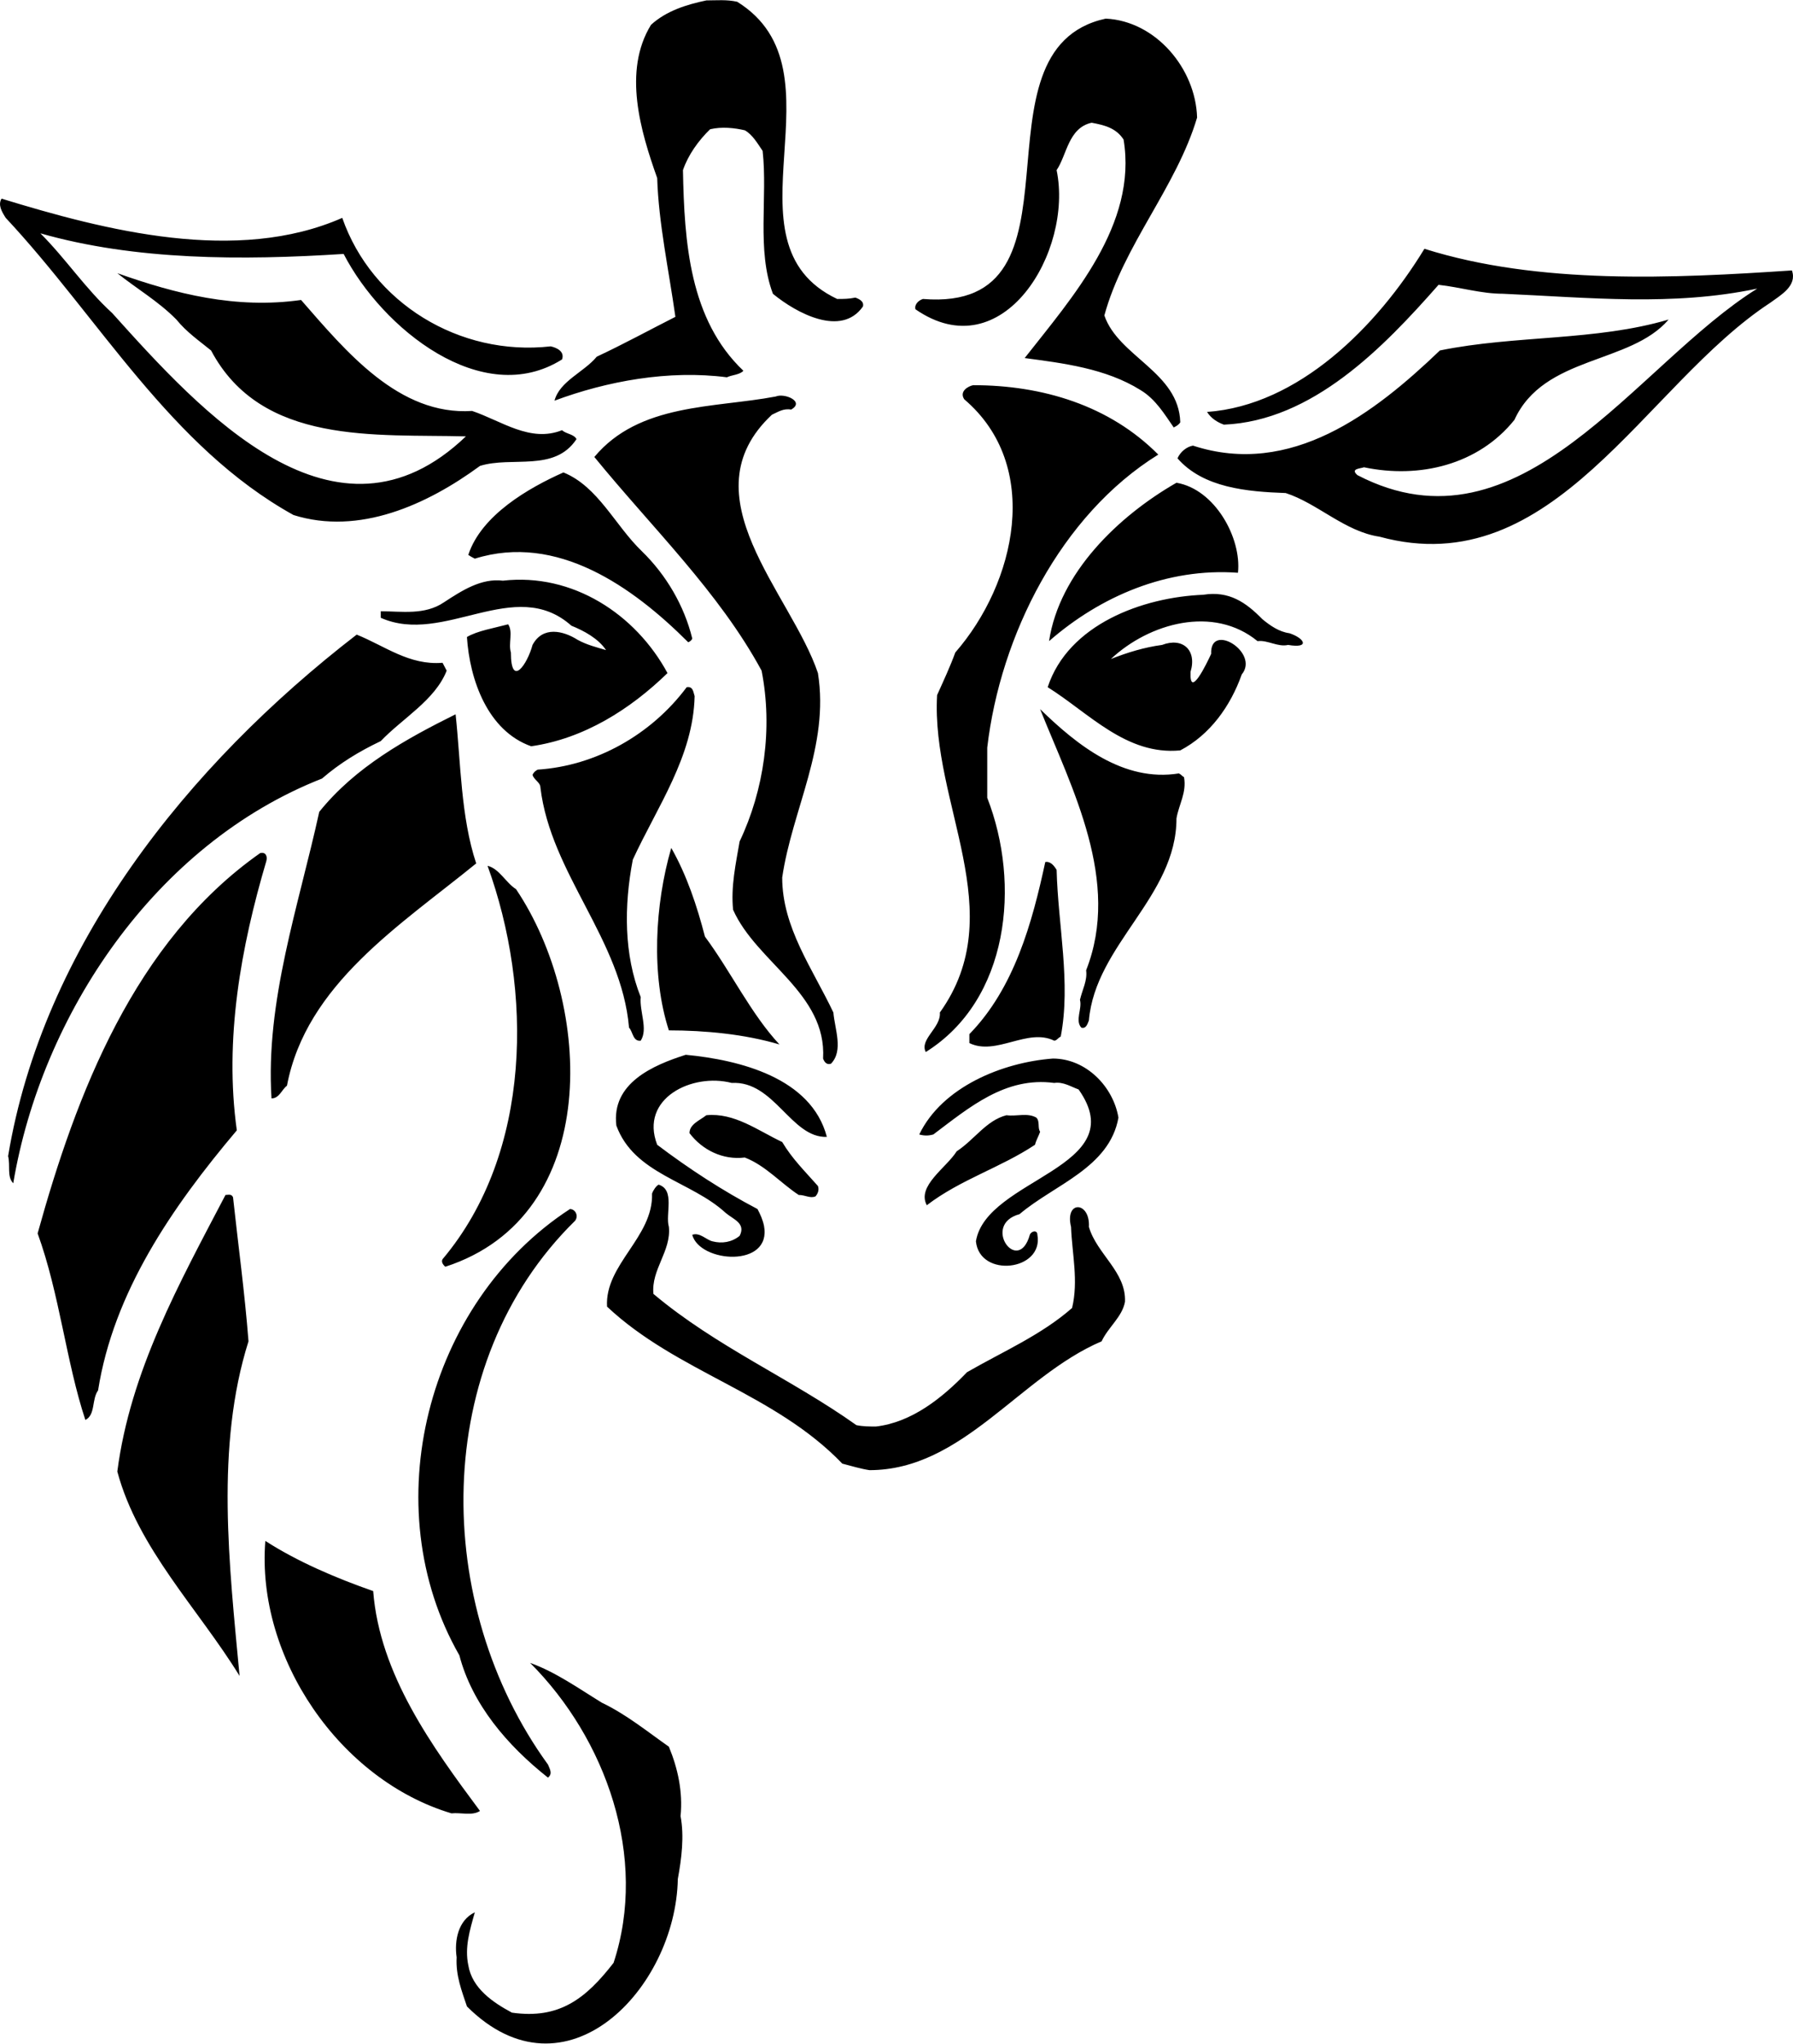 <?xml version="1.0" encoding="UTF-8"?>
<!DOCTYPE svg PUBLIC "-//W3C//DTD SVG 1.0//EN" "http://www.w3.org/TR/2001/REC-SVG-20010904/DTD/svg10.dtd">
<!-- Creator: CorelDRAW -->
<svg xmlns="http://www.w3.org/2000/svg" xml:space="preserve" width="1.463in" height="1.667in" version="1.0" shape-rendering="geometricPrecision" text-rendering="geometricPrecision" image-rendering="optimizeQuality" fill-rule="evenodd" clip-rule="evenodd"
viewBox="0 0 1462.98 1666.67"
 xmlns:xlink="http://www.w3.org/1999/xlink"
 xmlns:xodm="http://www.corel.com/coreldraw/odm/2003">
 <g id="Layer_x0020_1">
  <path fill="black" d="M576.3 0.18c8.13,0 16.81,-0.84 25.22,1.12 91.07,56.61 -15.97,196.16 81.55,242.4 5.32,0 9.53,0 14.85,-1.12 3.08,1.12 7.29,3.08 6.17,7.29 -17.65,25.22 -54.36,5.32 -73.42,-10.37 -13.45,-35.59 -4.2,-78.74 -8.41,-116.57 -4.2,-6.17 -8.41,-13.45 -14.57,-16.81 -8.41,-1.96 -18.78,-3.09 -28.3,-0.84 -9.53,9.25 -17.94,21.02 -22.14,33.35 1.12,58.85 5.32,121.9 49.32,163.65 -3.08,3.36 -9.53,3.36 -13.45,5.32 -47.36,-6.17 -97.8,3.09 -140.68,19.06 4.2,-15.97 24.1,-23.26 34.47,-35.87 22.14,-10.37 43.15,-21.86 64.17,-32.51 -5.33,-37.83 -13.73,-76.5 -14.85,-113.21 -13.45,-37.83 -28.3,-87.15 -5.04,-124.98 12.61,-11.49 29.15,-16.54 45.12,-19.9zm325.91 14.85c40.91,1.96 73.42,40.91 74.54,80.71 -16.81,56.61 -59.97,103.96 -75.66,161.41 11.49,33.63 60.81,46.24 61.93,87.15 -1.12,1.96 -3.08,3.08 -5.33,4.2 -7.28,-10.37 -14.57,-22.98 -27.18,-30.54 -28.3,-17.65 -63.05,-21.86 -94.44,-26.06 38.67,-49.32 92.2,-109.01 80.7,-178.22 -6.17,-9.53 -15.69,-11.77 -26.06,-13.73 -19.06,4.2 -20.18,26.34 -28.58,38.67 13.73,66.13 -44,162.81 -115.18,113.49 -1.12,-4.2 3.08,-7.56 6.17,-8.41 141.8,11.49 33.63,-203.45 149.08,-228.67zm-900.94 146.84c84.91,26.06 191.96,53.52 277.99,15.69 24.1,69.22 95.56,113.21 170.1,104.8 5.04,1.12 11.49,4.2 9.25,10.65 -65.01,40.91 -146.84,-25.22 -178.22,-86.03 -82.95,5.32 -169.82,5.32 -247.44,-16.81 21.02,21.02 36.71,45.11 58.57,65.01 72.58,80.71 182.43,202.33 288.63,100.6 -73.42,-1.96 -166.74,7.57 -207.93,-70.06 -9.25,-7.56 -19.9,-14.85 -28.3,-25.22 -14.57,-14.85 -32.51,-25.22 -48.2,-37.83 47.36,16.81 96.68,29.42 149.93,21.86 36.71,42.03 79.86,94.43 139.55,90.51 24.1,8.13 47.36,26.06 73.42,15.69 3.08,3.08 9.53,3.08 11.77,7.28 -17.94,27.19 -52.69,13.73 -78.75,21.86 -43.15,31.67 -98.64,56.89 -152.16,40.07 -100.6,-55.77 -158.33,-160.57 -234.83,-242.4 -3.37,-5.32 -6.45,-10.65 -3.37,-15.69zm1160.99 40.91c93.32,29.43 203.45,24.1 299.84,17.65 4.48,12.61 -9.22,20.18 -17.63,26.34 -102.86,67.26 -176.28,229.79 -318.92,190.83 -28.3,-4.2 -50.44,-27.18 -76.5,-35.59 -31.39,-1.12 -67.25,-4.2 -88.27,-28.31 2.24,-5.32 7.57,-9.53 12.61,-10.37 79.87,26.06 147.96,-26.34 201.48,-77.63 61.93,-12.61 126.94,-7.56 186.63,-25.22 -31.39,36.71 -101.72,29.15 -125.82,81.83 -29.43,36.71 -77.62,48.2 -122.74,38.67 -3.08,1.12 -11.49,1.12 -5.32,6.44 133.39,69.22 226.7,-90.23 326.19,-152.17 -68.94,14.57 -137.31,7.29 -207.65,4.2 -17.65,0 -34.47,-5.32 -52.4,-7.28 -45.12,51.28 -102.85,110.97 -175.15,114.05 -5.32,-1.96 -10.37,-5.04 -13.73,-10.37 74.54,-5.33 138.43,-69.22 177.38,-133.11zm-368.22 111.25c56.61,0 111.25,16.53 151.04,56.61 -79.58,49.32 -128.91,147.68 -139.55,239.03 0,13.73 0,27.46 0,40.91 27.46,70.34 17.93,164.78 -50.16,207.37 -5.33,-10.37 12.61,-19.89 11.49,-32.22 58.57,-81.83 -7.29,-169.82 -2.24,-258.93 5.32,-11.77 10.65,-23.26 14.85,-34.75 49.32,-56.61 71.18,-152.17 7.29,-206.53 -4.2,-6.44 3.08,-10.65 7.28,-11.49zm-161.13 9.24c7.29,-3.08 24.1,4.2 12.61,10.65 -6.44,-1.12 -10.65,1.96 -15.69,4.2 -70.34,65.85 15.69,145.72 37.55,210.73 9.53,59.69 -21.02,111.25 -29.15,166.74 0,40.91 24.94,74.54 41.76,110.13 1.12,13.45 8.41,31.1 -1.96,41.75 -3.36,1.12 -5.32,-1.12 -6.44,-4.2 3.08,-53.24 -54.37,-78.46 -73.42,-121.34 -1.96,-18.77 2.24,-37.83 5.32,-55.76 19.9,-41.76 27.19,-92.2 17.93,-139.28 -34.75,-64.17 -89.39,-116.57 -136.47,-174.3 36.71,-44 97.52,-39.8 147.96,-49.32zm-173.18 61.93c28.3,11.49 42.04,43.15 63.89,64.17 20.18,19.61 34.75,44.83 41.19,71.18 0,1.12 -2.24,3.08 -3.36,3.08 -45.11,-45.12 -107.05,-89.11 -174.02,-68.1 -2.24,-1.12 -4.2,-2.24 -5.33,-3.08 10.65,-32.51 49.32,-54.65 77.63,-67.26zm500.21 8.41c31.39,5.32 53.24,45.12 50.16,73.42 -57.73,-4.2 -112.09,19.06 -154.13,55.76 8.41,-55.76 56.61,-102 103.96,-129.19zm-549.53 79.87c56.61,-6.44 108.17,27.18 134.23,75.38 -30.27,29.42 -68.09,53.52 -111.25,59.69 -35.59,-12.61 -50.16,-54.37 -52.4,-89.11 8.41,-5.04 22.14,-7.29 33.63,-10.37 4.2,6.17 0,15.69 2.24,22.98 0,29.43 13.45,9.53 17.66,-6.17 8.41,-15.69 25.22,-11.49 36.71,-4.2 7.57,4.2 15.69,6.17 23.26,8.41 -6.44,-9.53 -17.93,-15.69 -28.3,-19.9 -46.24,-41.19 -103.96,16.54 -155.53,-6.44 0,-1.96 0,-3.08 0,-5.32 17.09,0 35.87,3.36 51.56,-7.29 14.57,-9.53 30.54,-19.9 48.2,-17.65zm571.39 11.49c21.02,-3.36 34.75,6.17 48.2,19.9 6.44,5.32 13.73,10.37 22.14,11.49 12.61,4.2 16.81,12.61 -1.12,9.53 -8.41,1.96 -16.81,-4.2 -24.94,-3.08 -35.87,-29.42 -88.27,-14.85 -119.66,14.57 13.45,-5.32 27.18,-9.53 41.75,-11.49 16.81,-6.44 28.58,4.2 23.26,21.86 -1.12,23.26 13.45,-7.28 16.81,-14.57 -1.12,-26.34 39.79,-1.12 24.94,16.81 -9.24,26.06 -26.06,49.32 -50.16,61.93 -44,4.2 -74.54,-30.54 -108.17,-51.56 16.81,-51.28 77.62,-73.42 126.94,-75.38zm-690.76 32.51c22.98,9.25 42.87,25.22 70.06,22.98 1.12,2.24 2.24,4.2 3.36,6.44 -9.53,24.1 -35.87,38.67 -53.8,57.45 -17.65,8.41 -33.35,17.94 -47.92,30.54 -136.47,53.53 -228.94,193.08 -251.93,330.11 -5.32,-5.32 -2.24,-14.57 -4.2,-22.14 28.3,-170.66 145.72,-318.34 284.43,-425.39zm269.3 42.87c5.32,-0.84 5.32,4.2 6.44,7.29 -1.12,49.32 -30.55,90.23 -50.44,133.39 -7.29,37.83 -7.29,77.63 6.44,112.09 -1.12,11.77 6.17,26.06 0,35.59 -6.44,0.84 -6.44,-7.57 -9.53,-10.65 -6.17,-72.02 -63.89,-125.54 -72.3,-195.88 0,-4.2 -5.32,-6.17 -6.44,-10.37 1.12,-2.24 2.24,-3.09 4.2,-4.2 47.36,-3.08 92.48,-28.3 121.62,-67.26zm288.35 17.93c30.26,29.43 68.09,59.69 113.21,52.41 2.24,1.12 2.24,1.96 4.2,3.08 2.24,12.61 -4.2,22.14 -6.17,33.63 0,63.89 -66.13,102.85 -71.46,164.78 -1.12,2.8 -2.24,7 -6.17,5.89 -5.32,-5.89 0.84,-15.41 -1.12,-22.7 1.96,-8.41 6.17,-15.69 5.04,-24.1 28.58,-72.58 -11.49,-147.96 -37.55,-212.98zm-476.95 4.2c4.2,38.67 4.2,83.79 16.81,121.62 -61.93,50.44 -138.72,98.64 -154.41,181.31 -4.2,3.08 -6.17,10.37 -12.61,10.37 -5.04,-79.3 22.14,-156.93 38.95,-233.71 29.43,-36.71 71.18,-59.69 111.25,-79.59zm175.98 109.01c12.61,22.14 21.02,47.36 27.46,72.3 21.02,28.31 37.55,63.06 60.81,87.99 -28.3,-8.41 -60.81,-11.49 -90.24,-11.49 -14.57,-44.83 -11.49,-102.56 1.96,-148.8zm-335.44 4.2c4.2,-1.12 6.17,2.24 5.05,6.44 -20.74,70.06 -34.47,145.44 -24.1,219.7 -53.24,63.05 -100.6,132.27 -113.21,212.13 -5.32,7.28 -1.96,19.89 -10.37,24.1 -15.69,-47.36 -21.02,-102.84 -38.95,-152.17 31.39,-113.21 78.74,-237.91 181.59,-310.21zm640.61 7.29c4.2,-0.84 7.28,3.08 9.25,6.44 1.12,45.12 11.77,92.2 3.36,135.91 -2.24,1.12 -3.36,3.36 -5.33,3.36 -21.86,-10.65 -47.36,12.61 -69.22,1.96 0,-1.96 0,-5.33 0,-7.29 36.71,-37.55 51.28,-91.07 61.93,-140.39zm-455.09 3.08c9.53,2.24 14.85,13.73 23.26,19.06 62.77,93.31 71.18,266.22 -57.72,307.97 -2.24,-1.96 -3.37,-4.2 -2.24,-6.17 73.42,-87.15 73.42,-219.98 36.71,-320.86zm161.69 154.13c44,4.2 102.56,18.78 115.17,66.97 -29.14,1.12 -42.87,-45.96 -77.62,-44 -32.23,-8.41 -75.38,12.61 -60.81,50.44 26.34,19.9 53.53,37.55 81.83,52.41 2.24,4.2 4.2,8.41 5.33,13.73 6.44,34.47 -52.41,30.27 -58.57,7.29 6.17,-2.24 11.49,4.2 16.54,5.33 7.57,1.96 15.69,0.84 22.14,-4.48 5.33,-10.37 -5.32,-13.45 -11.49,-18.78 -28.3,-26.06 -74.54,-31.39 -89.11,-71.18 -4.2,-34.75 30.27,-49.32 56.61,-57.72zm299.57 3.08c27.18,0 49.32,22.98 53.52,48.2 -7.29,40.91 -52.41,54.65 -80.71,78.74 -31.39,8.41 -1.12,50.44 8.41,16.81 1.12,-3.08 6.17,-4.2 6.17,0 5.32,29.43 -47.08,35.59 -50.16,5.33 8.41,-51.56 128.91,-59.97 83.79,-123.86 -6.17,-2.24 -12.61,-6.45 -19.9,-5.33 -39.79,-5.32 -69.22,19.9 -98.64,42.04 -4.2,1.12 -7.29,1.12 -11.49,0 18.78,-38.95 68.1,-58.85 109.01,-61.93zm-282.75 46.24c22.98,-2.24 41.75,12.33 61.93,21.86 8.13,13.73 18.78,24.1 29.15,35.87 1.12,3.08 0,6.17 -1.96,8.41 -4.2,1.96 -8.41,-1.12 -13.73,-1.12 -14.57,-9.53 -27.18,-24.1 -44,-30.54 -17.93,2.24 -34.75,-6.17 -45.12,-19.9 0,-7.28 8.41,-10.37 13.73,-14.57zm244.92 0c8.41,1.12 17.09,-2.24 24.38,1.96 3.08,3.08 0.84,8.41 3.08,11.49 -1.12,3.36 -3.08,6.44 -4.2,10.65 -28.3,18.78 -60.81,28.3 -88.27,49.32 -8.41,-15.69 15.97,-30.55 24.38,-44 14.57,-9.53 24.1,-25.22 40.63,-29.43zm-283.87 56.61c13.73,4.2 5.33,24.1 8.41,34.47 1.96,19.89 -14.57,34.75 -12.61,54.65 51.28,43.15 112.37,69.22 165.61,107.05 5.32,1.12 10.65,1.12 15.97,1.12 29.14,-3.36 54.08,-23.26 74.26,-44.28 29.15,-16.81 60.53,-30.26 85.75,-52.4 5.33,-22.14 0,-44 -0.84,-66.13 -5.32,-21.86 15.69,-21.02 14.57,0 6.44,22.14 30.55,36.71 29.43,61.09 -2.24,12.33 -13.73,20.74 -19.06,32.22 -66.98,28.58 -113.21,105.09 -189.44,105.09 -7.28,-1.12 -14.57,-3.36 -22.14,-5.32 -55.48,-57.73 -135.07,-74.54 -191.96,-128.07 -1.96,-34.47 37.83,-56.61 36.71,-92.19 1.12,-3.08 3.36,-6.17 5.32,-7.29zm-353.37 8.41c1.96,0 5.04,-1.12 6.16,1.96 4.2,38.95 9.53,77.62 12.61,117.41 -27.18,86.03 -15.69,182.71 -7.28,272.94 -33.63,-54.65 -82.95,-103.96 -99.76,-166.74 10.65,-81.83 50.44,-153.29 88.28,-225.59zm281.07 11.49c4.2,0 7.29,5.32 4.2,9.53 -118.54,116.3 -116.57,313.57 -22.14,443.6 1.12,3.08 4.2,7.28 0,10.65 -33.35,-26.34 -61.93,-59.97 -72.3,-99.76 -69.22,-120.78 -27.18,-287.52 90.23,-364.02zm-248.56 270.7c26.06,16.81 57.45,30.26 87.99,40.91 5.32,68.09 48.2,126.94 87.15,179.35 -6.44,4.2 -15.69,1.12 -23.26,1.96 -91.07,-27.18 -159.45,-126.94 -151.89,-222.22zm216.06 99.48c21.02,7.57 39.8,21.02 58.57,32.51 19.89,9.53 36.71,23.26 54.64,35.87 7.29,17.66 11.49,36.71 9.53,56.61 3.09,16.54 0.84,34.47 -2.24,51.28 -1.68,89.39 -91.63,184.11 -172.06,103.96 -4.2,-12.61 -9.25,-25.22 -8.41,-40.07 -1.96,-13.45 1.12,-30.27 14.85,-36.71 -4.2,14.85 -8.41,28.58 -5.33,43.16 3.08,18.78 19.9,30.26 35.59,38.67 38.95,5.61 60.53,-11.77 82.95,-40.63 28.3,-86.03 -6.17,-182.71 -68.1,-244.64z"/>
 </g>
</svg>
